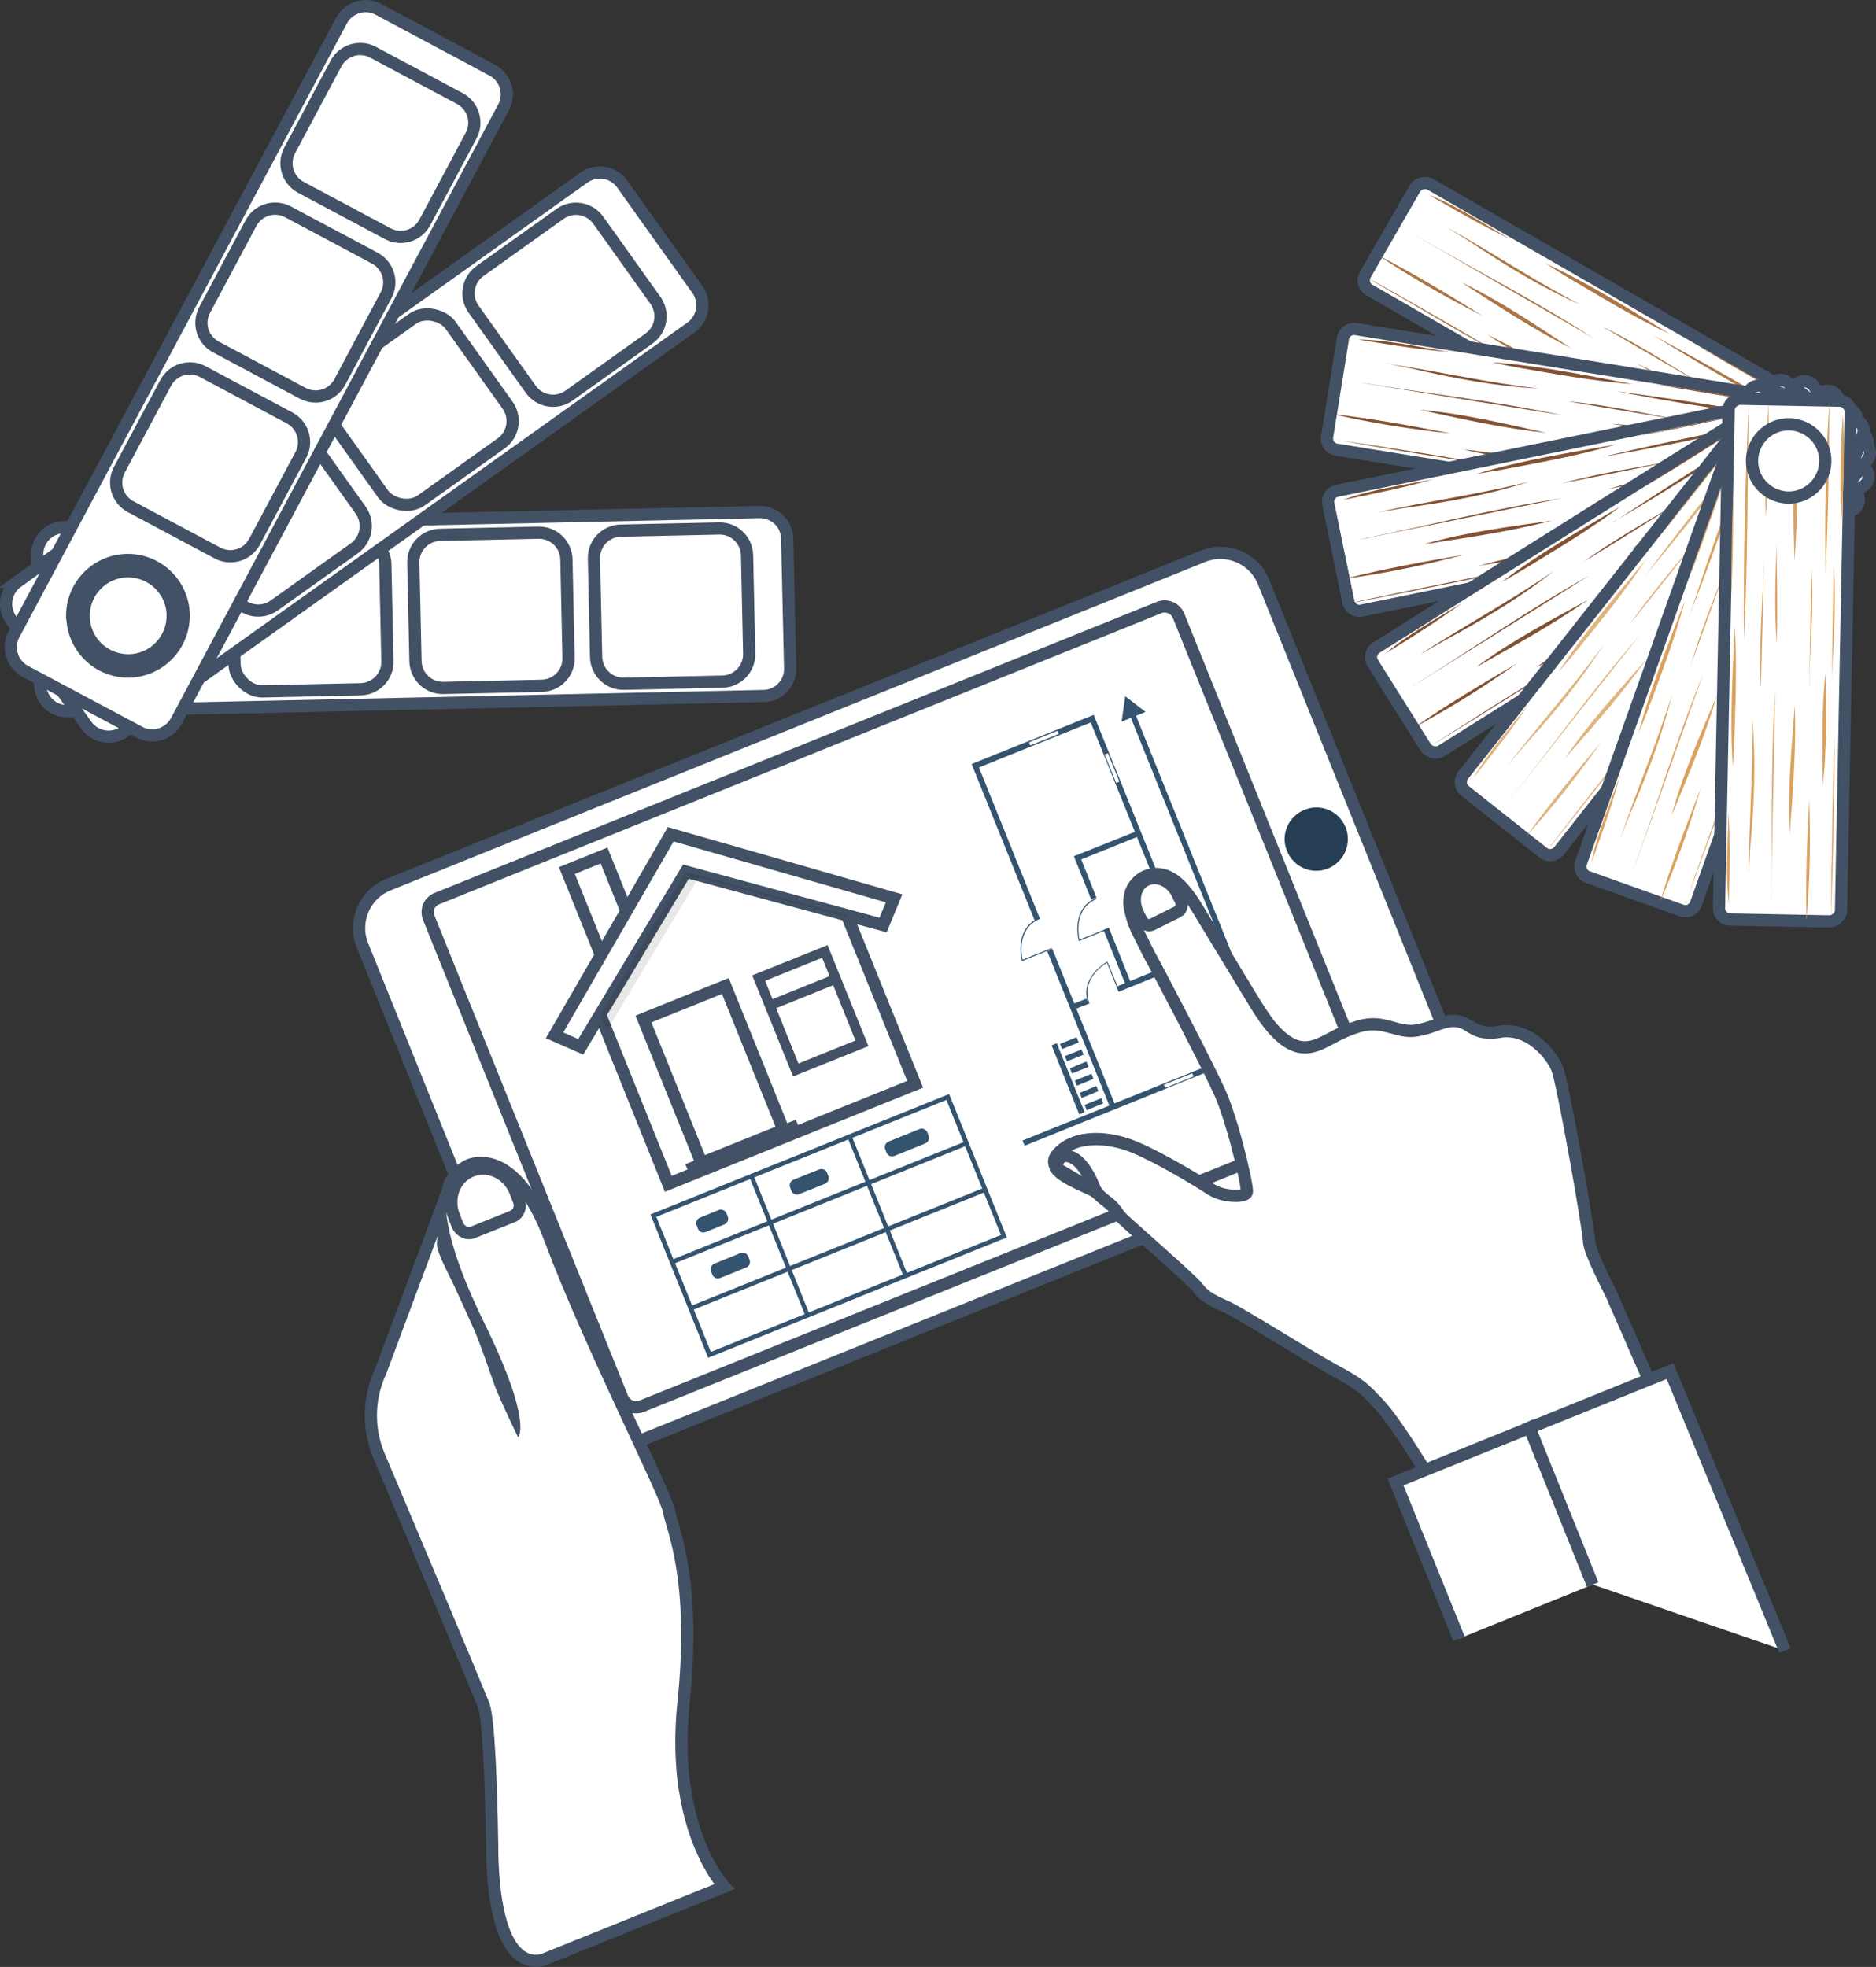 <?xml version="1.0" encoding="UTF-8"?>
<svg xmlns="http://www.w3.org/2000/svg" xmlns:xlink="http://www.w3.org/1999/xlink" id="Ebene_2" viewBox="0 0 76.69 80.4">
  <rect x="0" y="0" width="76.69" height="80.4" fill="#333333" stroke="none"/>
  <defs>
    <style>.cls-1,.cls-2,.cls-3,.cls-4{fill:none;}.cls-5{fill:#f7a828;}.cls-6{fill:#010101;}.cls-7{fill:#fff;}.cls-8{fill:#ac7544;}.cls-9{fill:#e0b47f;}.cls-10{fill:#daa15f;}.cls-11{fill:#425165;}.cls-12{fill:#263e53;}.cls-13{fill:#33536f;}.cls-14{fill:#835232;}.cls-2{opacity:.09;}.cls-3{clip-path:url(#clippath);}.cls-4{stroke:#425165;stroke-miterlimit:10;stroke-width:.5px;}</style>
    <clipPath id="clippath">
      <rect class="cls-1" x="24.54" y="35.63" width="10.12" height="6.51"></rect>
    </clipPath>
  </defs>
  <g id="Ebene_1-2">
    <path class="cls-7" d="m76.3,18.32l-2.04,3.54c-.13.22-.4.29-.62.17l-17.66-10.17c-.22-.13-.29-.4-.17-.62l2.04-3.54c.13-.22.4-.29.62-.17l17.66,10.16c.22.13.29.4.17.62"></path>
    <rect class="cls-4" x="63.56" y="4.13" width="4.99" height="21.29" rx=".46" ry=".46" transform="translate(20.29 64.65) rotate(-60.07)"></rect>
    <path class="cls-8" d="m60.81,13.68s.06.03.18.09c.11.05.27.14.46.23.19.1.41.22.65.35.24.13.48.27.73.41.25.14.49.29.72.43.23.14.44.27.62.39.18.11.33.21.44.28.1.07.16.11.16.11,0,0-.07-.03-.18-.09-.11-.05-.27-.14-.46-.24s-.41-.22-.65-.35c-.24-.13-.48-.27-.73-.41-.25-.14-.49-.29-.72-.43-.23-.14-.44-.27-.62-.38-.18-.11-.33-.21-.44-.28-.1-.07-.16-.11-.16-.11"></path>
    <path class="cls-8" d="m59.74,11.54c1.62.77,3.05,1.76,4.51,2.71-1.55-.78-2.92-1.68-4.34-2.6-.11-.07-.17-.11-.17-.11"></path>
    <path class="cls-8" d="m55.97,11.39s.1.06.28.15c.18.1.43.24.73.41.3.17.65.37,1.02.58.37.21.77.44,1.17.67.4.23.8.46,1.17.68.37.22.72.42,1.02.6.3.17.54.32.72.42.17.1.27.16.27.16,0,0-.1-.06-.28-.15-.17-.1-.43-.24-.73-.41-.3-.17-.65-.37-1.02-.58-.38-.21-.77-.44-1.17-.67-.4-.23-.8-.46-1.17-.68-.37-.22-.72-.42-1.02-.59-.3-.17-.55-.32-.72-.42-.17-.1-.27-.16-.27-.16"></path>
    <path class="cls-8" d="m56.33,10.43c1.5.77,2.89,1.62,4.28,2.48-1.46-.73-2.79-1.5-4.12-2.37-.11-.07-.16-.11-.16-.11"></path>
    <path class="cls-8" d="m65.59,13.39c1.63.8,3.06,1.79,4.66,2.71-1.51-.87-3.01-1.73-4.47-2.59-.12-.07-.19-.11-.19-.11"></path>
    <path class="cls-8" d="m69.31,14.07s.06.03.17.09c.11.06.27.15.45.25.19.11.41.23.64.36.23.13.48.27.73.42.25.14.5.29.73.42.23.13.45.26.63.37.18.11.34.2.45.27.11.06.17.1.17.1,0,0-.06-.03-.17-.09-.11-.06-.27-.15-.45-.25-.19-.11-.41-.23-.64-.36-.23-.13-.48-.27-.73-.42-.25-.14-.5-.29-.73-.42-.23-.14-.45-.26-.63-.37s-.34-.2-.44-.27c-.11-.07-.17-.1-.17-.1"></path>
    <path class="cls-8" d="m64.67,15.14c1.38.79,2.79,1.6,4.12,2.37-1.4-.64-2.66-1.53-3.95-2.26-.11-.07-.17-.1-.17-.1"></path>
    <path class="cls-8" d="m66.87,14.84c1.24.56,2.37,1.26,3.52,1.92-1.09-.57-2.26-1.19-3.36-1.83-.1-.06-.16-.09-.16-.09"></path>
    <path class="cls-8" d="m64.27,15.97c1.38.79,2.8,1.6,4.22,2.42-1.4-.64-2.77-1.54-4.05-2.31-.11-.07-.17-.1-.17-.1"></path>
    <path class="cls-8" d="m69.43,17.07c1.5.76,3.03,1.58,4.4,2.48-1.46-.73-2.9-1.51-4.25-2.38-.1-.06-.15-.1-.15-.1"></path>
    <path class="cls-8" d="m67.54,13.68c2.92,1.58,5.66,3.16,8.45,4.88-2.66-1.53-5.45-3.03-8.1-4.67-.23-.14-.35-.21-.35-.21"></path>
    <path class="cls-8" d="m68.35,17.94c2.07,1.1,4.11,2.27,6.09,3.53-1.97-1.08-3.92-2.2-5.82-3.36-.17-.11-.27-.17-.27-.17"></path>
    <path class="cls-8" d="m69.84,19.48c1.35.71,2.61,1.38,3.89,2.23-1.29-.63-2.53-1.35-3.74-2.12-.1-.07-.16-.11-.16-.11"></path>
    <path class="cls-8" d="m71.53,16.89c1.36.69,2.76,1.55,4.06,2.36-1.18-.62-2.35-1.24-3.5-2-.35-.21-.56-.35-.56-.35"></path>
    <path class="cls-8" d="m63.21,10.78c1.76.81,3.4,1.86,5.05,2.87-1.49-.69-2.88-1.55-4.27-2.37-.47-.29-.78-.5-.78-.5"></path>
    <path class="cls-8" d="m58.43,7.97c1.15.45,2.25,1.19,3.32,1.81-1.11-.53-2.09-1.09-3.17-1.72-.09-.05-.15-.09-.15-.09"></path>
    <path class="cls-8" d="m57.81,9.59c2.48,1.44,4.94,2.69,7.35,4.24-2.3-1.32-4.69-2.7-7.01-4.04-.22-.13-.34-.2-.34-.2"></path>
    <path class="cls-8" d="m59.15,9.29c1.86,1.04,3.56,2.18,5.47,3.17-1.6-.7-3.08-1.61-4.57-2.61-.54-.33-.9-.56-.9-.56"></path>
    <path class="cls-7" d="m75.91,17.22l-.65,4.03c-.04.25-.28.42-.52.38l-20.11-3.25c-.25-.04-.42-.27-.38-.52l.65-4.03c.04-.25.27-.42.52-.38l20.11,3.25c.25.04.42.27.38.52"></path>
    <path class="cls-4" d="m75.91,17.22l-.65,4.03c-.04.25-.28.42-.52.38l-20.11-3.25c-.25-.04-.42-.27-.38-.52l.65-4.03c.04-.25.27-.42.52-.38l20.11,3.25c.25.04.42.27.38.52Z"></path>
    <path class="cls-14" d="m59.78,18.37s.07,0,.2.02c.12.01.3.03.52.06.21.03.46.06.73.09.27.04.55.08.83.13.28.05.56.09.83.14.26.05.51.1.72.14.21.04.38.08.51.11.12.03.19.05.19.05,0,0-.07,0-.2-.02-.12-.01-.3-.03-.51-.06-.21-.02-.46-.06-.73-.1-.27-.04-.55-.08-.83-.13-.28-.05-.56-.09-.83-.14-.26-.05-.51-.1-.72-.14-.21-.04-.38-.08-.51-.11-.12-.03-.19-.05-.19-.05"></path>
    <path class="cls-14" d="m58.02,16.75c1.79.15,3.48.57,5.18.94-1.73-.18-3.33-.54-4.98-.9-.13-.03-.2-.04-.2-.04"></path>
    <path class="cls-14" d="m54.45,17.95s.11.02.31.05c.2.03.48.07.82.12s.74.11,1.16.18c.43.07.88.14,1.33.21.45.07.91.15,1.33.22.43.07.82.14,1.16.2.34.06.62.11.82.14.2.04.31.05.31.05,0,0-.11-.02-.31-.05s-.48-.07-.83-.12c-.34-.05-.74-.11-1.16-.18-.43-.07-.88-.14-1.33-.21-.45-.07-.91-.15-1.33-.22-.43-.07-.82-.14-1.16-.2-.34-.06-.62-.11-.82-.14-.2-.04-.31-.06-.31-.06"></path>
    <path class="cls-14" d="m54.44,16.92c1.67.19,3.28.49,4.89.8-1.63-.17-3.14-.41-4.7-.76-.12-.03-.19-.04-.19-.04"></path>
    <path class="cls-14" d="m64.14,16.41c1.8.17,3.5.59,5.31.88-1.71-.28-3.43-.55-5.1-.84-.14-.02-.22-.04-.22-.04"></path>
    <path class="cls-14" d="m67.87,15.73s.07.01.19.03c.12.02.3.04.51.07s.46.07.72.11c.27.04.55.09.83.13.28.05.57.09.83.14.26.04.51.09.72.12.21.04.39.07.51.09.12.02.19.04.19.04,0,0-.07-.01-.2-.03-.12-.02-.3-.04-.51-.07-.21-.03-.46-.07-.73-.11-.27-.04-.55-.09-.83-.13-.28-.05-.57-.09-.83-.14-.27-.04-.51-.09-.72-.12-.21-.04-.39-.07-.51-.09-.12-.02-.19-.04-.19-.04"></path>
    <path class="cls-14" d="m63.91,18.38c1.56.25,3.18.51,4.69.75-1.54-.1-3.03-.49-4.5-.72-.12-.02-.19-.04-.19-.04"></path>
    <path class="cls-14" d="m65.86,17.32c1.36.08,2.66.34,3.98.55-1.22-.15-2.54-.31-3.79-.52-.12-.02-.18-.03-.18-.03"></path>
    <path class="cls-14" d="m63.83,19.29c1.57.25,3.19.51,4.8.77-1.54-.1-3.13-.46-4.6-.73-.12-.02-.2-.04-.2-.04"></path>
    <path class="cls-14" d="m69.04,18.5c1.67.18,3.39.41,4.99.76-1.63-.17-3.25-.38-4.82-.72-.12-.02-.18-.04-.18-.04"></path>
    <path class="cls-14" d="m66.08,15.99c3.29.45,6.42.95,9.63,1.57-3.03-.49-6.17-.9-9.22-1.49-.26-.05-.41-.08-.41-.08"></path>
    <path class="cls-14" d="m68.34,19.69c2.32.29,4.64.67,6.95,1.14-2.23-.31-4.45-.67-6.63-1.08-.2-.04-.31-.06-.31-.06"></path>
    <path class="cls-14" d="m70.27,20.6c1.51.18,2.93.37,4.43.7-1.43-.13-2.84-.36-4.24-.66-.12-.03-.18-.04-.18-.04"></path>
    <path class="cls-14" d="m70.95,17.58c1.52.17,3.13.47,4.63.76-1.32-.16-2.64-.33-3.99-.63-.4-.08-.65-.13-.65-.13"></path>
    <path class="cls-14" d="m61,14.81c1.93.13,3.83.53,5.74.89-1.64-.12-3.24-.43-4.83-.7-.54-.1-.91-.19-.91-.19"></path>
    <path class="cls-14" d="m55.53,13.88c1.23.01,2.53.32,3.74.51-1.23-.1-2.33-.28-3.57-.48-.11-.02-.17-.03-.17-.03"></path>
    <path class="cls-14" d="m55.53,15.62c2.83.47,5.57.77,8.38,1.36-2.62-.42-5.35-.86-7.99-1.29-.25-.05-.39-.07-.39-.07"></path>
    <path class="cls-14" d="m56.67,14.86c2.11.31,4.1.78,6.23,1.02-1.74-.09-3.45-.41-5.2-.82-.62-.12-1.04-.21-1.04-.21"></path>
    <path class="cls-7" d="m75.16,16.34l.82,4c.05.25-.11.49-.36.54l-19.96,4.08c-.25.05-.49-.11-.54-.36l-.82-4c-.05-.25.11-.49.36-.54l19.96-4.08c.25-.05.49.11.54.36"></path>
    <path class="cls-4" d="m75.16,16.34l.82,4c.05.25-.11.49-.36.54l-19.96,4.08c-.25.05-.49-.11-.54-.36l-.82-4c-.05-.25.11-.49.36-.54l19.96-4.08c.25-.05.49.11.54.36Z"></path>
    <path class="cls-14" d="m60.48,23.12s.07-.02.19-.05c.12-.03.29-.08.5-.13.21-.05.45-.11.71-.17.26-.06.54-.12.82-.18.28-.06.56-.11.82-.16.26-.05.51-.09.72-.12.21-.04.39-.06.51-.08.12-.02.2-.03.2-.03,0,0-.07.02-.19.05-.12.03-.29.08-.5.13-.21.05-.45.11-.71.17-.26.06-.54.12-.82.18-.28.06-.56.11-.82.16-.26.05-.51.09-.72.12-.21.03-.39.06-.51.08-.12.02-.19.03-.19.03"></path>
    <path class="cls-14" d="m58.26,22.23c1.72-.49,3.45-.7,5.18-.95-1.68.44-3.3.67-4.98.93-.13.02-.2.03-.2.03"></path>
    <path class="cls-14" d="m55.34,24.62s.11-.02.31-.07c.2-.04.48-.1.82-.17.34-.07.73-.16,1.15-.24.42-.09.87-.18,1.32-.27.45-.09.9-.18,1.32-.27.42-.09.82-.16,1.16-.23.34-.07.62-.12.82-.16.2-.04.31-.06.31-.06,0,0-.11.02-.31.07-.2.04-.48.11-.81.18-.34.07-.73.16-1.15.24-.42.09-.87.18-1.32.27-.45.09-.9.18-1.32.27-.42.08-.82.16-1.16.23-.34.07-.62.12-.82.16-.2.04-.31.06-.31.06"></path>
    <path class="cls-14" d="m54.97,23.66c1.63-.42,3.24-.7,4.85-.98-1.58.42-3.08.73-4.66.95-.12.02-.19.03-.19.03"></path>
    <path class="cls-14" d="m63.87,19.75c1.75-.48,3.48-.69,5.28-1.06-1.7.35-3.4.7-5.06,1.02-.14.03-.22.04-.22.04"></path>
    <path class="cls-14" d="m67.11,17.79s.07-.02.19-.04c.12-.03.3-.07.51-.11.21-.05.45-.1.72-.15.26-.06.54-.11.82-.17.28-.06.56-.11.82-.16.26-.05.51-.1.72-.14.21-.04.39-.07.51-.1.12-.02.19-.04.19-.04,0,0-.07.02-.19.04-.12.03-.3.07-.51.11-.21.04-.45.1-.72.15-.26.05-.54.11-.82.17-.28.06-.56.11-.82.17-.26.05-.51.1-.72.14-.21.04-.39.07-.51.1-.12.02-.19.03-.19.03"></path>
    <path class="cls-14" d="m64.34,21.67c1.55-.32,3.15-.65,4.65-.96-1.47.45-3,.61-4.46.92-.12.02-.19.03-.19.03"></path>
    <path class="cls-14" d="m65.79,19.98c1.3-.41,2.61-.63,3.91-.89-1.19.29-2.48.6-3.73.86-.12.02-.18.04-.18.04"></path>
    <path class="cls-14" d="m64.59,22.56c1.56-.33,3.16-.66,4.76-.98-1.47.45-3.09.68-4.57.95-.12.02-.2.03-.2.03"></path>
    <path class="cls-14" d="m69.18,19.96c1.62-.43,3.32-.82,4.94-1.06-1.58.42-3.18.79-4.76,1.03-.12.02-.18.03-.18.03"></path>
    <path class="cls-14" d="m65.52,18.67c3.24-.75,6.34-1.38,9.56-1.94-3,.61-6.09,1.34-9.15,1.87-.26.05-.41.07-.41.07"></path>
    <path class="cls-14" d="m68.95,21.32c2.28-.55,4.58-1.02,6.9-1.4-2.19.5-4.39.95-6.58,1.34-.2.04-.32.05-.32.05"></path>
    <path class="cls-14" d="m71.08,21.49c1.48-.36,2.87-.7,4.39-.91-1.38.38-2.78.67-4.2.88-.12.02-.19.02-.19.02"></path>
    <path class="cls-14" d="m70.64,18.43c1.48-.38,3.09-.67,4.6-.93-1.29.31-2.58.63-3.95.82-.4.07-.65.1-.65.1"></path>
    <path class="cls-14" d="m60.36,19.37c1.85-.56,3.77-.86,5.69-1.2-1.57.47-3.18.75-4.77,1.05-.54.09-.92.15-.92.15"></path>
    <path class="cls-14" d="m54.91,20.43c1.16-.43,2.48-.6,3.68-.84-1.18.34-2.28.56-3.51.81-.11.02-.17.03-.17.03"></path>
    <path class="cls-14" d="m55.52,22.06c2.81-.56,5.48-1.26,8.32-1.69-2.6.53-5.31,1.08-7.93,1.62-.25.05-.39.07-.39.07"></path>
    <path class="cls-14" d="m56.32,20.94c2.08-.46,4.11-.73,6.19-1.25-1.66.54-3.38.84-5.15,1.08-.62.11-1.04.17-1.04.17"></path>
    <path class="cls-7" d="m74.15,15.78l2.17,3.46c.13.21.07.5-.14.63l-17.26,10.83c-.21.13-.5.07-.63-.14l-2.17-3.46c-.13-.21-.07-.5.14-.63l17.26-10.83c.21-.13.5-.07.63.14"></path>
    <rect class="cls-4" x="55.58" y="20.67" width="21.29" height="4.99" rx=".46" ry=".46" transform="translate(-2.19 38.75) rotate(-32.11)"></rect>
    <path class="cls-14" d="m62.79,27.29s.06-.04.16-.12c.1-.07.25-.18.42-.3.18-.12.39-.26.61-.41.22-.15.46-.3.71-.45.24-.15.49-.3.72-.44.23-.14.45-.27.63-.37.19-.11.34-.19.45-.25.11-.06.17-.09.17-.09,0,0-.06.04-.16.12-.1.07-.25.18-.42.3-.18.12-.39.26-.61.41s-.46.3-.71.45c-.24.15-.49.3-.72.44-.23.14-.45.26-.63.37-.19.11-.34.19-.45.25-.11.06-.17.09-.17.09"></path>
    <path class="cls-14" d="m60.4,27.23c1.44-1.07,2.99-1.87,4.51-2.71-1.42,1-2.86,1.79-4.33,2.62-.11.06-.18.1-.18.1"></path>
    <path class="cls-14" d="m58.5,30.49s.1-.06.26-.17c.17-.11.41-.26.7-.45.29-.18.63-.4.99-.63.36-.23.75-.48,1.14-.72.39-.24.78-.49,1.15-.72.37-.23.71-.44,1-.62.29-.18.54-.33.71-.43.17-.11.27-.17.27-.17,0,0-.1.06-.27.17-.17.11-.41.27-.7.45-.29.18-.63.4-.99.63-.36.23-.75.48-1.14.72-.39.24-.78.49-1.15.72-.37.23-.71.44-1,.62-.29.18-.54.33-.71.44-.17.1-.27.16-.27.16"></path>
    <path class="cls-14" d="m57.82,29.73c1.38-.96,2.79-1.79,4.2-2.62-1.33.95-2.63,1.76-4.03,2.53-.11.06-.17.09-.17.09"></path>
    <path class="cls-14" d="m64.77,22.94c1.47-1.06,3.01-1.87,4.57-2.84-1.47.92-2.94,1.85-4.38,2.73-.12.07-.19.11-.19.11"></path>
    <path class="cls-14" d="m67.12,19.97s.06-.04.16-.11c.11-.07.25-.17.43-.28.18-.12.39-.25.62-.4.23-.14.47-.3.71-.45.24-.15.48-.3.71-.44.23-.14.44-.27.62-.38.18-.11.34-.2.44-.27.11-.06.17-.1.17-.1,0,0-.06.04-.16.11-.1.07-.25.17-.43.28-.18.11-.39.25-.62.39-.23.14-.47.3-.71.45s-.48.3-.71.44c-.23.14-.44.27-.62.38-.18.11-.34.2-.44.27-.11.06-.17.1-.17.1"></path>
    <path class="cls-14" d="m65.89,24.57c1.34-.85,2.72-1.71,4.02-2.53-1.22.94-2.6,1.63-3.85,2.43-.11.06-.17.1-.17.1"></path>
    <path class="cls-14" d="m66.66,22.48c1.07-.84,2.23-1.5,3.35-2.21-1.01.69-2.11,1.44-3.19,2.11-.1.06-.16.1-.16.1"></path>
    <path class="cls-14" d="m66.44,25.31c1.34-.85,2.73-1.72,4.11-2.59-1.22.93-2.66,1.72-3.94,2.49-.11.07-.17.1-.17.1"></path>
    <path class="cls-14" d="m69.83,21.28c1.37-.97,2.82-1.93,4.25-2.72-1.34.95-2.69,1.86-4.1,2.64-.1.06-.16.09-.16.09"></path>
    <path class="cls-14" d="m65.95,21.35c2.77-1.83,5.45-3.52,8.27-5.18-2.6,1.63-5.23,3.39-7.92,4.96-.23.14-.36.21-.36.21"></path>
    <path class="cls-14" d="m70.09,22.63c1.94-1.31,3.93-2.56,5.97-3.73-1.88,1.23-3.78,2.43-5.7,3.57-.17.1-.28.16-.28.16"></path>
    <path class="cls-14" d="m72.14,22.04c1.26-.86,2.44-1.66,3.79-2.39-1.16.84-2.37,1.6-3.63,2.3-.11.06-.17.09-.17.09"></path>
    <path class="cls-14" d="m70.65,19.33c1.25-.88,2.66-1.71,3.99-2.48-1.1.75-2.2,1.49-3.41,2.16-.35.21-.57.33-.57.33"></path>
    <path class="cls-14" d="m61.36,23.81c1.54-1.18,3.23-2.13,4.9-3.12-1.31.99-2.72,1.82-4.1,2.66-.47.28-.81.46-.81.46"></path>
    <path class="cls-14" d="m56.63,26.72c.94-.81,2.11-1.43,3.15-2.08-.99.73-1.94,1.33-3.01,1.99-.09.06-.14.09-.14.09"></path>
    <path class="cls-14" d="m57.77,28.03c2.43-1.51,4.69-3.1,7.19-4.5-2.25,1.41-4.59,2.88-6.86,4.3-.22.13-.34.2-.34.2"></path>
    <path class="cls-14" d="m58.13,26.7c1.79-1.16,3.59-2.12,5.36-3.34-1.37,1.09-2.87,1.97-4.44,2.82-.55.32-.92.53-.92.53"></path>
    <path class="cls-7" d="m73.07,15.62l3.2,2.53c.2.16.23.44.08.64l-12.62,15.99c-.16.2-.44.23-.64.08l-3.2-2.53c-.2-.16-.23-.44-.08-.64l12.62-15.99c.16-.2.44-.23.64-.08"></path>
    <path class="cls-4" d="m73.07,15.62l3.2,2.53c.2.16.23.44.08.64l-12.62,15.99c-.16.2-.44.23-.64.08l-3.2-2.53c-.2-.16-.23-.44-.08-.64l12.62-15.99c.16-.2.44-.23.64-.08Z"></path>
    <path class="cls-9" d="m66.23,30.27s.04-.06.11-.16c.07-.1.17-.25.3-.42.12-.17.27-.38.44-.59.16-.21.34-.44.51-.66.18-.22.36-.45.53-.65.17-.21.33-.4.47-.56.14-.16.26-.3.34-.39.08-.09.13-.15.13-.15,0,0-.04.06-.11.16-.07.1-.17.25-.3.42-.12.17-.27.38-.44.59-.16.21-.34.44-.51.66-.18.23-.36.45-.53.65-.17.21-.33.4-.47.56-.14.16-.26.3-.34.39-.08.09-.13.15-.13.15"></path>
    <path class="cls-9" d="m63.96,31.02c1-1.49,2.19-2.76,3.34-4.07-1,1.42-2.09,2.65-3.21,3.92-.09.1-.13.15-.13.15"></path>
    <path class="cls-9" d="m63.26,34.73s.07-.09.19-.25c.12-.16.3-.39.51-.66.21-.27.46-.59.72-.93.27-.34.55-.7.83-1.06.29-.36.57-.72.84-1.06.27-.34.52-.65.74-.92.21-.27.4-.49.52-.65.13-.16.2-.24.2-.24,0,0-.07.09-.19.25-.12.16-.3.39-.51.66s-.46.59-.72.93c-.27.34-.55.7-.83,1.06-.29.36-.57.72-.84,1.06-.27.34-.52.65-.73.92-.22.27-.4.49-.52.65-.13.16-.2.24-.2.24"></path>
    <path class="cls-9" d="m62.36,34.23c.98-1.37,2.03-2.63,3.08-3.88-.94,1.34-1.89,2.55-2.95,3.73-.08.09-.13.15-.13.15"></path>
    <path class="cls-9" d="m66.64,25.5c1.02-1.49,2.21-2.77,3.35-4.21-1.08,1.36-2.15,2.73-3.21,4.04-.09.11-.14.17-.14.17"></path>
    <path class="cls-9" d="m67.85,21.92s.04-.06.12-.16c.08-.1.18-.24.31-.41.13-.17.28-.37.45-.58.17-.21.34-.44.52-.66.18-.22.36-.45.52-.66.17-.21.32-.4.46-.57.13-.17.25-.31.33-.4.08-.1.12-.15.12-.15,0,0-.04.06-.12.16-.08.1-.18.24-.31.41-.13.17-.28.37-.45.58-.17.21-.34.44-.52.66-.18.22-.35.45-.52.66-.17.21-.33.4-.46.57-.13.17-.25.3-.33.4-.08.1-.12.15-.12.15"></path>
    <path class="cls-9" d="m68.24,26.67c.98-1.25,1.99-2.53,2.94-3.73-.84,1.29-1.9,2.41-2.81,3.58-.08.1-.12.15-.12.15"></path>
    <path class="cls-9" d="m68.26,24.44c.73-1.15,1.59-2.16,2.41-3.21-.72.99-1.51,2.06-2.3,3.06-.07.09-.11.14-.11.14"></path>
    <path class="cls-9" d="m69,27.18c.98-1.26,1.99-2.54,3-3.82-.84,1.29-1.92,2.52-2.88,3.67-.08.1-.13.15-.13.15"></path>
    <path class="cls-9" d="m70.84,22.24c.97-1.38,2-2.77,3.09-3.99-.94,1.34-1.91,2.65-2.97,3.86-.08.09-.12.13-.12.13"></path>
    <path class="cls-9" d="m67.2,23.61c1.99-2.66,3.95-5.14,6.05-7.65-1.9,2.41-3.79,4.95-5.79,7.33-.17.2-.26.32-.26.32"></path>
    <path class="cls-9" d="m71.53,23.43c1.39-1.89,2.84-3.73,4.37-5.52-1.35,1.79-2.75,3.56-4.17,5.27-.13.15-.21.25-.21.25"></path>
    <path class="cls-9" d="m73.27,22.18c.9-1.23,1.74-2.38,2.77-3.53-.81,1.18-1.7,2.3-2.64,3.39-.08.09-.13.14-.13.14"></path>
    <path class="cls-9" d="m70.96,20.13c.88-1.25,1.93-2.5,2.92-3.68-.79,1.07-1.57,2.14-2.49,3.18-.26.32-.43.5-.43.5"></path>
    <path class="cls-9" d="m63.71,27.47c1.05-1.63,2.33-3.09,3.57-4.59-.9,1.37-1.95,2.63-2.96,3.88-.35.42-.6.7-.6.7"></path>
    <path class="cls-9" d="m60.23,31.8c.61-1.07,1.51-2.06,2.27-3.02-.68,1.02-1.38,1.9-2.16,2.89-.07.08-.11.13-.11.13"></path>
    <path class="cls-9" d="m61.75,32.65c1.78-2.24,3.38-4.5,5.26-6.66-1.65,2.08-3.35,4.25-5.01,6.35-.16.19-.25.3-.25.3"></path>
    <path class="cls-9" d="m61.64,31.28c1.29-1.69,2.67-3.21,3.93-4.95-.93,1.48-2.04,2.82-3.24,4.14-.41.49-.69.81-.69.81"></path>
    <path class="cls-7" d="m72.04,15.8l3.84,1.37c.24.08.36.35.28.58l-6.83,19.19c-.08.24-.35.36-.58.28l-3.84-1.37c-.24-.08-.36-.35-.28-.58l6.83-19.2c.08-.24.35-.36.58-.28"></path>
    <path class="cls-4" d="m72.04,15.8l3.84,1.37c.24.08.36.35.28.58l-6.83,19.19c-.08.24-.35.36-.58.28l-3.84-1.37c-.24-.08-.36-.35-.28-.58l6.83-19.2c.08-.24.35-.36.58-.28Z"></path>
    <path class="cls-10" d="m70.25,31.87s.02-.07.05-.19c.03-.12.08-.29.15-.5.06-.21.14-.44.23-.7.08-.25.18-.52.27-.79.1-.27.19-.54.29-.79s.19-.48.27-.68c.08-.2.15-.36.2-.48.05-.12.08-.18.08-.18,0,0-.02.07-.05.19-.03.12-.08.29-.15.5-.06.2-.14.44-.23.7-.08.26-.18.53-.27.8-.1.27-.19.54-.29.79-.1.25-.19.48-.27.68-.08.2-.15.36-.2.48-.05.12-.08.18-.08.18"></path>
    <path class="cls-10" d="m68.34,33.31c.47-1.73,1.19-3.32,1.86-4.92-.49,1.67-1.13,3.18-1.78,4.74-.05.12-.08.18-.08.18"></path>
    <path class="cls-10" d="m68.87,37.05s.04-.11.1-.3c.07-.19.16-.46.27-.79.11-.33.24-.71.39-1.11.14-.41.3-.84.45-1.27.15-.43.31-.87.45-1.27.15-.41.29-.78.4-1.11.12-.32.22-.59.29-.78.07-.19.11-.3.11-.3,0,0-.04.11-.1.3-.07.19-.16.46-.27.79-.11.33-.24.71-.39,1.11-.14.41-.3.84-.45,1.27-.16.43-.31.87-.46,1.27-.15.41-.29.78-.4,1.11-.12.32-.22.59-.29.78-.07.19-.11.3-.11.3"></path>
    <path class="cls-10" d="m67.86,36.87c.48-1.61,1.08-3.14,1.67-4.66-.46,1.57-.97,3.02-1.59,4.48-.05.12-.08.18-.08.18"></path>
    <path class="cls-10" d="m69.11,27.23c.49-1.74,1.21-3.33,1.82-5.07-.58,1.64-1.17,3.27-1.75,4.86-.05.13-.08.21-.08.21"></path>
    <path class="cls-10" d="m69.11,23.45s.02-.07.06-.19c.04-.12.1-.29.17-.49s.15-.44.24-.69c.09-.25.18-.52.28-.79.1-.27.19-.54.29-.79.09-.25.18-.49.25-.69.07-.2.14-.37.18-.48.05-.12.07-.18.07-.18,0,0-.02.07-.06.19-.04.12-.1.29-.17.49-.07.2-.15.44-.24.69-.09.25-.18.52-.28.79-.1.27-.19.54-.28.79-.09.25-.18.49-.25.69-.07.2-.14.37-.18.48s-.07.18-.07.18"></path>
    <path class="cls-10" d="m71,27.82c.53-1.49,1.07-3.03,1.59-4.48-.38,1.49-1.03,2.89-1.52,4.29-.04.12-.07.18-.07.18"></path>
    <path class="cls-10" d="m70.31,25.7c.32-1.32.81-2.56,1.26-3.81-.37,1.17-.77,2.44-1.2,3.64-.04.11-.06.17-.06.17"></path>
    <path class="cls-10" d="m71.89,28.06c.52-1.5,1.07-3.04,1.62-4.58-.38,1.49-1.02,3-1.55,4.4-.05.12-.07.19-.07.19"></path>
    <path class="cls-10" d="m72.05,22.79c.47-1.61,1.01-3.26,1.65-4.77-.46,1.57-.96,3.13-1.58,4.61-.05.11-.07.17-.07.17"></path>
    <path class="cls-10" d="m69.04,25.25c1.03-3.16,2.1-6.14,3.28-9.19-1.03,2.89-2,5.9-3.14,8.8-.09.25-.15.39-.15.39"></path>
    <path class="cls-10" d="m73.09,23.7c.71-2.23,1.5-4.45,2.37-6.63-.71,2.13-1.46,4.25-2.26,6.33-.07.19-.12.3-.12.3"></path>
    <path class="cls-10" d="m74.34,21.96c.45-1.45.89-2.82,1.49-4.23-.39,1.38-.87,2.73-1.42,4.05-.05.11-.08.17-.08.17"></path>
    <path class="cls-10" d="m71.49,20.75c.44-1.47,1.03-2.99,1.59-4.42-.4,1.27-.8,2.54-1.34,3.81-.15.38-.25.61-.25.61"></path>
    <path class="cls-10" d="m66.97,30.03c.48-1.88,1.22-3.67,1.91-5.49-.41,1.59-1.01,3.11-1.57,4.63-.2.51-.35.86-.35.86"></path>
    <path class="cls-10" d="m65.06,35.25c.23-1.21.77-2.43,1.18-3.59-.32,1.19-.7,2.25-1.12,3.43-.04.1-.06.16-.06.16"></path>
    <path class="cls-10" d="m66.77,35.56c.97-2.7,1.76-5.34,2.85-7.99-.89,2.5-1.82,5.1-2.71,7.62-.09.23-.14.37-.14.37"></path>
    <path class="cls-10" d="m66.23,34.3c.68-2.02,1.5-3.89,2.13-5.95-.4,1.7-1.03,3.32-1.74,4.96-.23.59-.39.98-.39.98"></path>
    <path class="cls-7" d="m71.13,16.3l4.08.08c.25,0,.45.21.45.47l-.39,20.37c0,.25-.21.45-.47.45l-4.08-.08c-.25,0-.45-.21-.45-.47l.39-20.37c0-.25.21-.45.47-.45"></path>
    <rect class="cls-4" x="62.32" y="24.49" width="21.29" height="4.99" rx=".46" ry=".46" transform="translate(44.57 99.41) rotate(-88.89)"></rect>
    <path class="cls-10" d="m74.53,32.11s0-.07-.01-.2c0-.12-.01-.3-.02-.52,0-.21,0-.46,0-.73,0-.27,0-.55,0-.84,0-.29.01-.57.02-.84.01-.27.02-.52.04-.73.01-.21.03-.39.04-.52.01-.12.02-.2.02-.2,0,0,0,.07.01.2,0,.13.01.3.02.52,0,.21,0,.46,0,.73,0,.27,0,.55,0,.84,0,.29-.01.57-.03.84-.01.27-.02.52-.04.73s-.03.39-.04.52c0,.12-.02.2-.02.2"></path>
    <path class="cls-10" d="m73.17,34.08c-.1-1.79.07-3.52.2-5.26.06,1.74-.07,3.37-.19,5.06,0,.13-.02.2-.02.2"></path>
    <path class="cls-10" d="m74.86,37.45s0-.11,0-.32c0-.2,0-.49,0-.83,0-.35,0-.75.02-1.18,0-.43.02-.89.02-1.35,0-.46.02-.92.03-1.35,0-.43.02-.83.03-1.18,0-.35.02-.63.02-.83,0-.2.01-.32.01-.32,0,0,0,.11,0,.32,0,.2,0,.49,0,.83,0,.34,0,.75-.02,1.18,0,.43-.01.89-.02,1.35,0,.46-.02.92-.03,1.35,0,.43-.02.83-.03,1.18,0,.35-.02.63-.02.83,0,.2-.01.32-.01.32"></path>
    <path class="cls-10" d="m73.85,37.6c-.05-1.68.03-3.32.11-4.95.06,1.64.03,3.17-.09,4.76,0,.12-.02.19-.02.19"></path>
    <path class="cls-10" d="m71.98,28.07c-.09-1.81.09-3.54.13-5.38-.03,1.74-.07,3.47-.12,5.16,0,.14,0,.22,0,.22"></path>
    <path class="cls-10" d="m70.78,24.48s0-.07,0-.2c0-.12,0-.3,0-.52,0-.21,0-.46,0-.73,0-.27,0-.55.01-.84,0-.29.01-.57.02-.84,0-.27.02-.52.02-.73,0-.21.02-.39.02-.52,0-.12,0-.2,0-.2v.2c0,.12,0,.3,0,.52,0,.21,0,.46,0,.73,0,.27,0,.55-.01.84,0,.29-.01.57-.02.84,0,.27-.02.52-.02.73,0,.21-.01.39-.02.52,0,.12,0,.2,0,.2"></path>
    <path class="cls-10" d="m73.96,28.03c.03-1.58.06-3.22.09-4.75.11,1.54-.06,3.07-.08,4.55,0,.13,0,.2,0,.2"></path>
    <path class="cls-10" d="m72.63,26.24c-.11-1.36-.04-2.69-.01-4.01.02,1.23.05,2.56.02,3.83,0,.12,0,.18,0,.18"></path>
    <path class="cls-10" d="m74.88,27.98c.02-1.59.05-3.23.08-4.86.11,1.54-.01,3.17-.08,4.66,0,.13,0,.2,0,.2"></path>
    <path class="cls-10" d="m73.36,22.93c-.06-1.68-.08-3.42.05-5.05.06,1.64.08,3.27-.04,4.87,0,.12-.01.18-.01.18"></path>
    <path class="cls-10" d="m71.29,26.21c-.02-3.32.04-6.49.2-9.76-.06,3.07-.03,6.23-.18,9.34-.01.26-.02.41-.02.41"></path>
    <path class="cls-10" d="m74.63,23.46c-.04-2.34,0-4.69.15-7.04,0,2.25-.04,4.5-.14,6.72,0,.2-.01.32-.01.32"></path>
    <path class="cls-10" d="m75.26,21.41c-.03-1.52-.05-2.95.08-4.48.07,1.43.04,2.86-.06,4.29-.01.12-.02.19-.02.19"></path>
    <path class="cls-10" d="m72.18,21.17c-.05-1.53.03-3.16.11-4.7.02,1.33.04,2.66-.07,4.04-.02.41-.04.66-.04.66"></path>
    <path class="cls-10" d="m70.84,31.4c-.14-1.93-.01-3.87.07-5.81.11,1.64.03,3.27-.02,4.88-.03.55-.06.93-.06.93"></path>
    <path class="cls-10" d="m70.68,36.95c-.16-1.22-.04-2.55-.02-3.78.07,1.23.05,2.35.02,3.61,0,.11,0,.17,0,.17"></path>
    <path class="cls-10" d="m72.4,36.71c.06-2.86-.02-5.63.17-8.48-.05,2.66-.11,5.42-.16,8.09-.01.25-.02.39-.02.39"></path>
    <path class="cls-10" d="m71.49,35.69c0-2.13.19-4.17.14-6.32.16,1.74.08,3.48-.08,5.26-.03.63-.06,1.06-.06,1.06"></path>
    <path class="cls-7" d="m74.53,19.34c-.28.78-1.13,1.19-1.91.91-.78-.28-1.19-1.13-.91-1.91.28-.78,1.13-1.19,1.91-.91.78.28,1.19,1.13.91,1.91"></path>
    <path class="cls-4" d="m74.53,19.34c-.28.78-1.13,1.19-1.91.91-.78-.28-1.19-1.13-.91-1.91.28-.78,1.13-1.19,1.91-.91.78.28,1.19,1.13.91,1.91Z"></path>
    <path class="cls-7" d="m1.52,22.69l.12,5.29c.01.62.52,1.11,1.14,1.09l28.43-.62c.62-.01,1.11-.52,1.09-1.14l-.12-5.29c-.01-.62-.52-1.1-1.14-1.09l-28.43.62c-.62.01-1.1.52-1.09,1.14"></path>
    <path class="cls-4" d="m1.52,22.69l.12,5.29c.01.62.52,1.11,1.14,1.09l28.43-.62c.62-.01,1.11-.52,1.09-1.14l-.12-5.29c-.01-.62-.52-1.1-1.14-1.09l-28.43.62c-.62.01-1.1.52-1.09,1.14Z"></path>
    <path class="cls-7" d="m24.29,22.83l.09,4.02c.01.62.52,1.11,1.14,1.09l4.02-.09c.62-.01,1.11-.52,1.09-1.14l-.09-4.02c-.01-.62-.52-1.1-1.14-1.09l-4.02.09c-.62.01-1.11.52-1.09,1.14"></path>
    <path class="cls-4" d="m25.45,21.64h4.02c.62,0,1.12.5,1.12,1.12v4.02c0,.62-.5,1.12-1.12,1.12h-4.02c-.62,0-1.12-.5-1.12-1.12v-4.02c0-.62.5-1.12,1.12-1.12Z" transform="translate(-.54 .61) rotate(-1.25)"></path>
    <path class="cls-7" d="m16.89,22.99l.09,4.02c.01.62.52,1.11,1.14,1.09l4.02-.09c.62-.01,1.11-.52,1.09-1.14l-.09-4.02c-.01-.62-.52-1.1-1.14-1.09l-4.02.09c-.62.01-1.1.52-1.09,1.14"></path>
    <path class="cls-4" d="m18.06,21.81h4.02c.62,0,1.12.5,1.12,1.12v4.02c0,.62-.5,1.12-1.12,1.12h-4.02c-.62,0-1.12-.5-1.12-1.12v-4.02c0-.62.5-1.12,1.12-1.12Z" transform="translate(-.54 .45) rotate(-1.25)"></path>
    <path class="cls-7" d="m9.5,23.15l.09,4.02c.01.62.52,1.11,1.14,1.09l4.02-.09c.62-.01,1.11-.52,1.09-1.14l-.09-4.02c-.01-.62-.52-1.1-1.14-1.09l-4.02.09c-.62.01-1.1.52-1.09,1.14"></path>
    <rect class="cls-4" x="9.55" y="21.97" width="6.25" height="6.25" rx="1.12" ry="1.12" transform="translate(-.55 .28) rotate(-1.25)"></rect>
    <path class="cls-5" d="m5.51,22.97c-1.26.03-2.25,1.07-2.23,2.33.03,1.26,1.07,2.25,2.33,2.23,1.26-.03,2.25-1.07,2.23-2.33-.03-1.26-1.07-2.25-2.32-2.23"></path>
    <path class="cls-7" d="m.46,25.33l3.07,4.31c.36.5,1.05.62,1.56.26L28.24,13.38c.5-.36.62-1.05.26-1.56l-3.07-4.31c-.36-.5-1.05-.62-1.56-.26L.72,23.77c-.5.36-.62,1.05-.26,1.56"></path>
    <path class="cls-4" d="m.26,14.82h28.44c.62,0,1.12.5,1.12,1.12v5.29c0,.62-.5,1.12-1.12,1.12H.26c-.62,0-1.12-.5-1.12-1.12v-5.29c0-.62.5-1.12,1.12-1.12Z" transform="translate(-8.1 11.86) rotate(-35.5)"></path>
    <path class="cls-7" d="m19.35,12.63l2.33,3.27c.36.5,1.06.62,1.56.26l3.27-2.33c.5-.36.62-1.06.26-1.56l-2.33-3.27c-.36-.5-1.06-.62-1.56-.26l-3.27,2.34c-.5.36-.62,1.05-.26,1.56"></path>
    <path class="cls-4" d="m21.06,9.33h4.02c.62,0,1.12.5,1.12,1.12v4.02c0,.62-.5,1.12-1.12,1.12h-4.02c-.62,0-1.12-.5-1.12-1.12v-4.02c0-.62.5-1.12,1.12-1.12Z" transform="translate(-2.94 15.71) rotate(-35.5)"></path>
    <path class="cls-7" d="m13.33,16.93l2.33,3.27c.36.5,1.06.62,1.56.26l3.27-2.33c.5-.36.62-1.06.26-1.56l-2.33-3.27c-.36-.5-1.06-.62-1.56-.26l-3.27,2.34c-.5.36-.62,1.05-.26,1.56"></path>
    <rect class="cls-4" x="13.92" y="13.62" width="6.25" height="6.25" rx="1.12" ry="1.12" transform="translate(-6.56 13.01) rotate(-35.5)"></rect>
    <path class="cls-7" d="m7.31,21.22l2.33,3.27c.36.5,1.06.62,1.56.26l3.27-2.33c.5-.36.62-1.06.26-1.56l-2.33-3.27c-.36-.5-1.06-.62-1.56-.26l-3.27,2.34c-.5.36-.62,1.05-.26,1.56"></path>
    <path class="cls-4" d="m9.02,17.91h4.02c.62,0,1.12.5,1.12,1.12v4.02c0,.62-.5,1.12-1.12,1.12h-4.02c-.62,0-1.12-.5-1.12-1.12v-4.02c0-.62.5-1.12,1.12-1.12Z" transform="translate(-10.17 10.31) rotate(-35.5)"></path>
    <path class="cls-7" d="m3.92,23.32c-1.02.73-1.26,2.15-.53,3.18.73,1.02,2.15,1.26,3.17.53,1.02-.73,1.26-2.15.53-3.18-.73-1.02-2.15-1.26-3.17-.53"></path>
    <path class="cls-7" d="m1.03,27.44l4.67,2.49c.54.29,1.22.08,1.51-.46L20.59,4.38c.29-.54.08-1.22-.46-1.51L15.47.38c-.54-.29-1.22-.08-1.51.46L.57,25.93c-.29.54-.08,1.22.46,1.51"></path>
    <path class="cls-4" d="m1.03,27.44l4.67,2.49c.54.29,1.22.08,1.51-.46L20.59,4.38c.29-.54.08-1.22-.46-1.51L15.47.38c-.54-.29-1.22-.08-1.51.46L.57,25.93c-.29.54-.08,1.22.46,1.51Z"></path>
    <path class="cls-7" d="m12.3,7.66l3.55,1.89c.54.29,1.22.08,1.51-.46l1.89-3.55c.29-.54.09-1.22-.46-1.51l-3.55-1.89c-.54-.29-1.22-.08-1.51.46l-1.89,3.55c-.29.54-.08,1.22.46,1.51"></path>
    <path class="cls-4" d="m13.54,2.72h4.02c.62,0,1.12.5,1.12,1.12v4.02c0,.62-.5,1.12-1.12,1.12h-4.02c-.62,0-1.12-.5-1.12-1.12V3.84c0-.62.5-1.12,1.12-1.12Z" transform="translate(3.07 16.81) rotate(-61.92)"></path>
    <path class="cls-7" d="m8.82,14.19l3.55,1.89c.54.29,1.22.08,1.51-.46l1.89-3.55c.29-.54.09-1.22-.46-1.51l-3.55-1.89c-.54-.29-1.22-.08-1.51.46l-1.89,3.55c-.29.54-.08,1.22.46,1.51"></path>
    <path class="cls-4" d="m10.06,9.25h4.02c.62,0,1.12.5,1.12,1.12v4.02c0,.62-.5,1.12-1.12,1.12h-4.02c-.62,0-1.12-.5-1.12-1.12v-4.02c0-.62.5-1.12,1.12-1.12Z" transform="translate(-4.53 17.19) rotate(-61.92)"></path>
    <path class="cls-7" d="m5.34,20.71l3.55,1.89c.54.29,1.22.08,1.51-.46l1.89-3.55c.29-.54.09-1.22-.46-1.51l-3.55-1.89c-.54-.29-1.22-.08-1.51.46l-1.89,3.55c-.29.54-.08,1.22.46,1.51"></path>
    <path class="cls-4" d="m6.58,15.77h4.02c.62,0,1.12.5,1.12,1.12v4.02c0,.62-.5,1.12-1.12,1.12h-4.02c-.62,0-1.12-.5-1.12-1.12v-4.02c0-.62.5-1.12,1.12-1.12Z" transform="translate(-12.13 17.58) rotate(-61.92)"></path>
    <path class="cls-5" d="m3.23,24.1c-.59,1.11-.17,2.49.94,3.08,1.11.59,2.49.17,3.08-.94.59-1.11.17-2.49-.94-3.08-1.11-.59-2.49-.17-3.08.94"></path>
    <path class="cls-7" d="m2.96,25.22c.03,1.26,1.07,2.25,2.32,2.23,1.26-.03,2.25-1.07,2.23-2.33-.03-1.26-1.07-2.25-2.33-2.23-1.26.03-2.25,1.07-2.23,2.32"></path>
    <path class="cls-4" d="m2.96,25.22c.03,1.26,1.07,2.25,2.32,2.23,1.26-.03,2.25-1.07,2.23-2.33-.03-1.26-1.07-2.25-2.33-2.23-1.26.03-2.25,1.07-2.23,2.32Z"></path>
    <path class="cls-7" d="m3.42,25.21c.02,1.01.86,1.8,1.86,1.78,1.01-.02,1.8-.86,1.78-1.86s-.86-1.8-1.86-1.78c-1.01.02-1.8.86-1.78,1.86"></path>
    <path class="cls-4" d="m3.42,25.21c.02,1.01.86,1.8,1.86,1.78,1.01-.02,1.8-.86,1.78-1.86s-.86-1.8-1.86-1.78c-1.01.02-1.8.86-1.78,1.86Z"></path>
    <path class="cls-7" d="m51.66,23.8l7.89,19.57c.4.98-.08,2.1-1.06,2.49l-33.29,13.42c-.98.4-2.1-.08-2.49-1.06l-7.89-19.57c-.4-.98.08-2.1,1.06-2.49l33.29-13.42c.98-.4,2.1.08,2.49,1.06"></path>
    <path class="cls-4" d="m51.66,23.8l7.89,19.57c.4.98-.08,2.1-1.06,2.49l-33.29,13.42c-.98.4-2.1-.08-2.49-1.06l-7.89-19.57c-.4-.98.08-2.1,1.06-2.49l33.29-13.42c.98-.4,2.1.08,2.49,1.06Z"></path>
    <path class="cls-7" d="m48.18,25.17l7.91,19.62c.13.31-.02.67-.33.79l-29.53,11.9c-.31.12-.66-.03-.79-.34l-7.91-19.62c-.13-.32.02-.67.33-.79l29.53-11.9c.31-.12.66.03.79.34"></path>
    <path class="cls-4" d="m48.18,25.17l7.91,19.62c.13.31-.02.67-.33.79l-29.53,11.9c-.31.12-.66-.03-.79-.34l-7.91-19.62c-.13-.32.02-.67.33-.79l29.53-11.9c.31-.12.66.03.79.34Z"></path>
    <path class="cls-12" d="m55.01,33.82c.26.66-.06,1.41-.72,1.68-.66.27-1.41-.05-1.68-.72-.27-.66.05-1.41.72-1.68.66-.27,1.41.05,1.68.72"></path>
    <path class="cls-7" d="m27.35,61.77c.1.67,1.13,2.7.59,7.86-.02.2-.04.39-.05.58-.05.77-.04,1.48.01,2.11.03.38.08.73.14,1.06,0,.02,0,.04.01.06.45,2.51,1.56,3.68,1.56,3.68l-7.24,2.92s-1.89,1.06-2.21-3.42c-.02-.32-.04-.66-.04-1.03,0-.04,0-.08,0-.13-.01-.74-.03-1.45-.05-2.1-.06-1.9-.16-3.32-.31-3.69-.44-1.09-2.99-7.15-4.27-10.17-.46-1.1-.44-2.34.06-3.42l2.06-5.52.69-1.87s0,0,0,0l.03-.08s0,0,0,0h0c.04-.56.76-.95.76-.95,0,0,.4-.23.98-.07.68.18,1.62.89,2.45,3.13,1.55,4.15,4.73,10.39,4.83,11.05"></path>
    <path class="cls-4" d="m27.35,61.77c.1.67,1.13,2.7.59,7.86-.02.2-.04.39-.05.58-.05.77-.04,1.48.01,2.11.03.38.08.73.14,1.06,0,.02,0,.04.01.06.45,2.51,1.56,3.68,1.56,3.68l-7.24,2.92s-1.89,1.06-2.21-3.42c-.02-.32-.04-.66-.04-1.03,0-.04,0-.08,0-.13-.01-.74-.03-1.45-.05-2.1-.06-1.9-.16-3.32-.31-3.69-.44-1.09-2.99-7.15-4.27-10.17-.46-1.1-.44-2.34.06-3.42l2.06-5.52.69-1.87s0,0,0,0l.03-.08s0,0,0,0h0c.04-.56.76-.95.76-.95,0,0,.4-.23.98-.07.68.18,1.62.89,2.45,3.13,1.55,4.15,4.73,10.39,4.83,11.05Z"></path>
    <path class="cls-11" d="m18.32,48.61s-.64,1.16,1.47,5.45c2.02,4.12,1.39,4.69,1.39,4.69,0,0-.71-1.46-.95-2.09-.23-.63-.55-1.63-.86-2.33s-.52-1.16-.79-1.74c-.27-.57-.63-1.23-.71-1.63-.08-.41.43-2.35.43-2.35"></path>
    <path class="cls-4" d="m20.96,49.72c.24-.1.36-.39.25-.65l-.14-.36c-.3-.75-1.1-1.13-1.8-.85-.69.28-1.01,1.11-.71,1.85l.14.36c.11.26.39.4.64.3l1.62-.65Z"></path>
    <rect class="cls-7" x="23.9" y="35.13" width="1.64" height="4.18" transform="translate(-12.13 11.94) rotate(-21.96)"></rect>
    <rect class="cls-4" x="23.9" y="35.13" width="1.64" height="4.18" transform="translate(-12.13 11.94) rotate(-21.96)"></rect>
    <polygon class="cls-7" points="34.24 36.47 27.73 34.87 24.16 40.54 27.32 48.39 37.41 44.32 34.24 36.47"></polygon>
    <polygon class="cls-4" points="34.24 36.47 27.73 34.87 24.16 40.54 27.32 48.39 37.41 44.32 34.24 36.47"></polygon>
    <polygon class="cls-7" points="36.1 37.81 28.04 35.63 23.74 42.79 22.67 42.32 27.42 34.1 36.55 36.72 36.1 37.81"></polygon>
    <polygon class="cls-4" points="36.1 37.81 28.04 35.63 23.74 42.79 22.67 42.32 27.42 34.1 36.55 36.72 36.1 37.81"></polygon>
    <g class="cls-2">
      <g class="cls-3">
        <polygon class="cls-6" points="34.62 37.41 34.66 37.51 28.57 35.86 24.8 42.14 24.54 41.48 28.04 35.63 34.62 37.41"></polygon>
      </g>
    </g>
    <path class="cls-11" d="m30.75,39.87l1.67,4.13,3.08-1.24-1.67-4.13-3.08,1.24Zm2.86-.72l.3.75-2.33.94-.3-.75,2.33-.94Zm-.97,4.32l-.91-2.26,2.33-.94.91,2.26-2.33.94Z"></path>
    <path class="cls-7" d="m33.01,40.17s-.05.01-.08,0c-.05-.02-.07-.08-.05-.13l.23-.54s.08-.07.13-.05c.05.02.07.08.05.13l-.23.54s-.03.04-.05.05"></path>
    <path class="cls-7" d="m32.31,42.06s-.05.01-.08,0c-.05-.02-.07-.08-.05-.13l.35-.83s.08-.07.13-.05c.05.02.07.08.05.13l-.35.83s-.03.04-.05.05"></path>
    <path class="cls-7" d="m32.68,42.9s-.05.01-.08,0c-.05-.02-.07-.08-.05-.13l.83-1.94s.08-.07.13-.05c.05.02.07.08.05.13l-.83,1.94s-.03.04-.05.05"></path>
    <path class="cls-7" d="m27.84,42.67s-.05.01-.08,0c-.05-.02-.07-.08-.05-.13l.35-.83c.02-.05.08-.07.13-.05.05.02.07.08.05.13l-.35.83s-.03.04-.05.05"></path>
    <path class="cls-7" d="m28.2,43.51s-.05.01-.08,0c-.05-.02-.07-.08-.05-.13l.83-1.94s.08-.07.13-.05c.05.02.07.08.05.13l-.83,1.94s-.03.04-.05.05"></path>
    <rect class="cls-4" x="27.36" y="40.75" width="3.61" height="6.35" transform="translate(-14.31 14.09) rotate(-21.96)"></rect>
    <rect class="cls-11" x="27.93" y="46.67" width="4.87" height=".48" transform="translate(-15.34 14.75) rotate(-21.96)"></rect>
    <path class="cls-13" d="m50.42,43.38l-5.71-14.16-4.99,2.01,2.58,6.4.21-.08-2.49-6.18,4.57-1.84,5.54,13.73-4.57,1.84-2.54-6.31-.21.09,2.54,6.31-3.55,1.43.09.21,8.54-3.45Zm-7.14-13.38l-1.16.47-.05-.13,1.16-.47.05.13Zm1.88.84l.13-.05.47,1.16-.13.05-.47-1.16Zm2.42,13.5l1.16-.47.05.13-1.16.47-.05-.13Z"></path>
    <polygon class="cls-13" points="43.8 41.06 44.41 40.82 44.5 41.03 43.89 41.27 43.8 41.06"></polygon>
    <rect class="cls-13" x="45.58" y="39.72" width="3.16" height=".23" transform="translate(-11.52 20.66) rotate(-22.09)"></rect>
    <polygon class="cls-13" points="46.03 40.29 45.11 38.01 45.33 37.92 46.24 40.2 46.03 40.29"></polygon>
    <polygon class="cls-13" points="43.9 35 46.5 33.96 46.58 34.17 44.2 35.13 44.82 36.68 44.61 36.77 43.9 35"></polygon>
    <polygon class="cls-13" points="43.2 42.64 44.34 45.46 44.12 45.55 42.99 42.73 43.2 42.64"></polygon>
    <polygon class="cls-13" points="45.02 44.89 45.1 45.1 44.42 45.38 44.34 45.16 45.02 44.89"></polygon>
    <polygon class="cls-13" points="44.82 44.39 44.9 44.6 44.22 44.88 44.14 44.67 44.82 44.39"></polygon>
    <polygon class="cls-13" points="44.62 43.89 44.7 44.1 44.02 44.38 43.94 44.17 44.62 43.89"></polygon>
    <polygon class="cls-13" points="44.41 43.39 44.5 43.61 43.82 43.88 43.74 43.67 44.41 43.39"></polygon>
    <polygon class="cls-13" points="44.21 42.9 44.3 43.11 43.62 43.38 43.53 43.17 44.21 42.9"></polygon>
    <polygon class="cls-13" points="44.01 42.4 44.1 42.61 43.42 42.88 43.33 42.67 44.01 42.4"></polygon>
    <path class="cls-13" d="m45.77,40.52l-.04.02-.48-1.19c-.16.1-1.09.71-.71,1.67l-.04.02c-.43-1.06.74-1.72.75-1.73h.02s.5,1.21.5,1.21Z"></path>
    <path class="cls-13" d="m43.01,38.79l-.02-.04-1.19.48c-.04-.18-.24-1.28.71-1.67l-.02-.04c-1.06.43-.73,1.73-.72,1.74v.03s1.23-.5,1.23-.5Z"></path>
    <path class="cls-13" d="m45.34,37.97l-.02-.04-1.19.48c-.04-.18-.24-1.28.71-1.67l-.02-.04c-1.06.43-.73,1.73-.72,1.74v.03s1.23-.5,1.23-.5Z"></path>
    <polygon class="cls-13" points="51.79 42.83 51.94 41.78 51.55 41.94 46.44 29.26 46.83 29.1 46 28.46 45.85 29.5 46.23 29.34 51.34 42.02 50.96 42.18 51.79 42.83"></polygon>
    <path class="cls-7" d="m67.4,56.39l-.38-.86-.41-.94-.61-1.39c.01-.08-1.03-1.97-1.04-2.46-.01-.48-1.07-6.52-1.31-7.08-.16-.39-.65-1.04-1.31-1.34-.24-.11-.49-.17-.77-.17-.07,0-.14,0-.22.02-.82.14-1.08-.11-1.39-.29-.12-.07-.24-.12-.41-.14-.16-.02-.31,0-.44.03-.36.08-.7.28-1.26.36-.48.06-.85-.13-1.31-.22,0,0,0,0,0,0-.29-.06-.61-.07-1.01.05-.37.11-.67.25-.94.39-.47.24-.82.47-1.28.46-.56-.01-1.1-.48-1.6-1.17,0,0,0,0,0-.01-.13-.18-.26-.38-.39-.59-.61-1-1.76-2.9-2.19-3.61-.25-.41-.61-1.06-1.1-1.43-.34-.25-.74-.37-1.2-.18-.03.01-.07.03-.1.05t0,0c-.24.14-.42.36-.51.63,0,0,0,.02,0,.02-.05.18-.07.36-.04.54,0,0,.09.57.36,1.08.21.42.39.78.44.88.16.27,2.53,4.77,2.97,5.83.18.44.4,1.14.59,1.83h0c.26.98.46,1.92.43,2.05-.04.19-.7.21-1.19.02-.1-.04-.19-.08-.27-.13-.47-.32-2.14-1.32-3.11-1.72-1.07-.45-2.44-.54-3.16.26-.2.22-.18.41-.05.59l1.64.97c.15.22.41.37.6.55.19.17.21.27.4.49.2.22,2.98,2.62,3.18,2.93.21.3.66.53,1.13.73s3.45,2.07,4.24,2.5c.79.43,1.19.65,1.61,1.08.31.33.55.52,1.16,1.41.21.3.46.68.77,1.17.11.18.22.35.32.51.14.23.27.45.39.65.06.1.12.2.17.3.12.21.23.4.33.58.1.17.18.33.26.47.25.47.38.74.38.74h0s3.96-1.49,3.96-1.49l5.02-1.89-.91-2.06-.44-1Z"></path>
    <path class="cls-4" d="m67.4,56.39l-.38-.86-.41-.94-.61-1.39c.01-.08-1.03-1.97-1.04-2.46-.01-.48-1.07-6.52-1.31-7.08-.16-.39-.65-1.04-1.31-1.34-.24-.11-.49-.17-.77-.17-.07,0-.14,0-.22.02-.82.14-1.08-.11-1.39-.29-.12-.07-.24-.12-.41-.14-.16-.02-.31,0-.44.03-.36.08-.7.28-1.26.36-.48.06-.85-.13-1.31-.22,0,0,0,0,0,0-.29-.06-.61-.07-1.01.05-.37.11-.67.25-.94.39-.47.24-.82.47-1.28.46-.56-.01-1.1-.48-1.6-1.17,0,0,0,0,0-.01-.13-.18-.26-.38-.39-.59-.61-1-1.76-2.9-2.19-3.61-.25-.41-.61-1.06-1.1-1.43-.34-.25-.74-.37-1.2-.18-.03.01-.07.03-.1.05t0,0c-.24.14-.42.36-.51.63,0,0,0,.02,0,.02-.05.18-.07.36-.04.54,0,0,.09.57.36,1.08.21.42.39.78.44.88.16.27,2.53,4.77,2.97,5.83.18.44.4,1.14.59,1.83h0c.26.98.46,1.92.43,2.05-.04.19-.7.21-1.19.02-.1-.04-.19-.08-.27-.13-.47-.32-2.14-1.32-3.11-1.72-1.07-.45-2.44-.54-3.16.26-.2.22-.18.41-.05.59l1.64.97c.15.22.41.37.6.55.19.17.21.27.4.49.2.22,2.98,2.62,3.18,2.93.21.3.66.53,1.13.73s3.45,2.07,4.24,2.5c.79.43,1.19.65,1.61,1.08.31.33.55.52,1.16,1.41.21.3.46.68.77,1.17.11.18.22.35.32.51.14.23.27.45.39.65.06.1.12.2.17.3.12.21.23.4.33.58.1.17.18.33.26.47.25.47.38.74.38.74h0s3.96-1.49,3.96-1.49l5.02-1.89-.91-2.06-.44-1Z"></path>
    <path class="cls-4" d="m48.14,37.27c.16-.08.21-.29.12-.48l-.13-.26c-.26-.53-.84-.78-1.28-.56-.45.22-.59.83-.33,1.36l.13.26c.09.19.3.28.45.2l1.04-.52Z"></path>
    <path class="cls-4" d="m44.81,48.74c-.2-.17-1.3-.52-1.64-.97.04-.32.17-.54.44-.52.59.05,1.01.96,1.2,1.49Z"></path>
    <polyline class="cls-7" points="59.64 66.98 57.05 60.58 57.29 60.48 62.49 58.38 62.53 58.36 62.94 59.38 62.94 59.38 65.11 64.77"></polyline>
    <polyline class="cls-4" points="59.64 66.98 57.05 60.58 57.29 60.48 62.49 58.38 62.53 58.36 62.94 59.38 62.94 59.38 65.11 64.77"></polyline>
    <polyline class="cls-7" points="65.11 64.77 62.94 59.38 62.94 59.38 62.53 58.36 68.05 56.13 68.27 56.04 72.97 67.47"></polyline>
    <polyline class="cls-4" points="65.11 64.77 62.94 59.38 62.94 59.38 62.53 58.36 68.05 56.13 68.27 56.04 72.97 67.47"></polyline>
    <path class="cls-13" d="m41.16,50.58l-12.21,4.92-2.36-5.86,12.21-4.92,2.36,5.86Zm-12.1,4.68l11.86-4.78-2.23-5.52-11.86,4.78,2.23,5.52Z"></path>
    <rect class="cls-13" x="27.77" y="50.97" width="12.98" height=".18" transform="translate(-16.61 16.51) rotate(-21.96)"></rect>
    <rect class="cls-13" x="27.01" y="49.07" width="12.98" height=".18" transform="translate(-15.95 16.09) rotate(-21.96)"></rect>
    <rect class="cls-13" x="35.79" y="46.23" width=".18" height="6.14" transform="translate(-15.84 17.01) rotate(-21.97)"></rect>
    <rect class="cls-13" x="31.78" y="47.85" width=".18" height="6.14" transform="translate(-16.74 15.62) rotate(-21.97)"></rect>
    <path class="cls-13" d="m29.61,50.05l-.76.31c-.12.05-.27,0-.32-.14l-.05-.13c-.05-.13.01-.27.14-.32l.76-.31c.12-.05.27.01.32.14l.05.13c.05.12-.01.27-.14.32"></path>
    <path class="cls-13" d="m30.5,51.81l-1.06.43c-.12.05-.27,0-.32-.14l-.05-.13c-.05-.12.01-.27.14-.32l1.06-.43c.12-.05.27.01.32.14l.05.13c.05.13-.01.27-.14.32"></path>
    <path class="cls-13" d="m33.72,48.39l-1.05.42c-.12.05-.27,0-.32-.14l-.05-.13c-.05-.12.01-.27.14-.32l1.05-.42c.12-.05.27.01.32.14l.05.13c.05.12-.01.27-.14.32"></path>
    <path class="cls-13" d="m37.82,46.74l-1.26.51c-.13.05-.27-.01-.32-.14l-.05-.13c-.05-.13.01-.27.14-.32l1.26-.51c.12-.05.27.01.32.14l.05.13c.05.12-.01.27-.14.32"></path>
  </g>
</svg>
